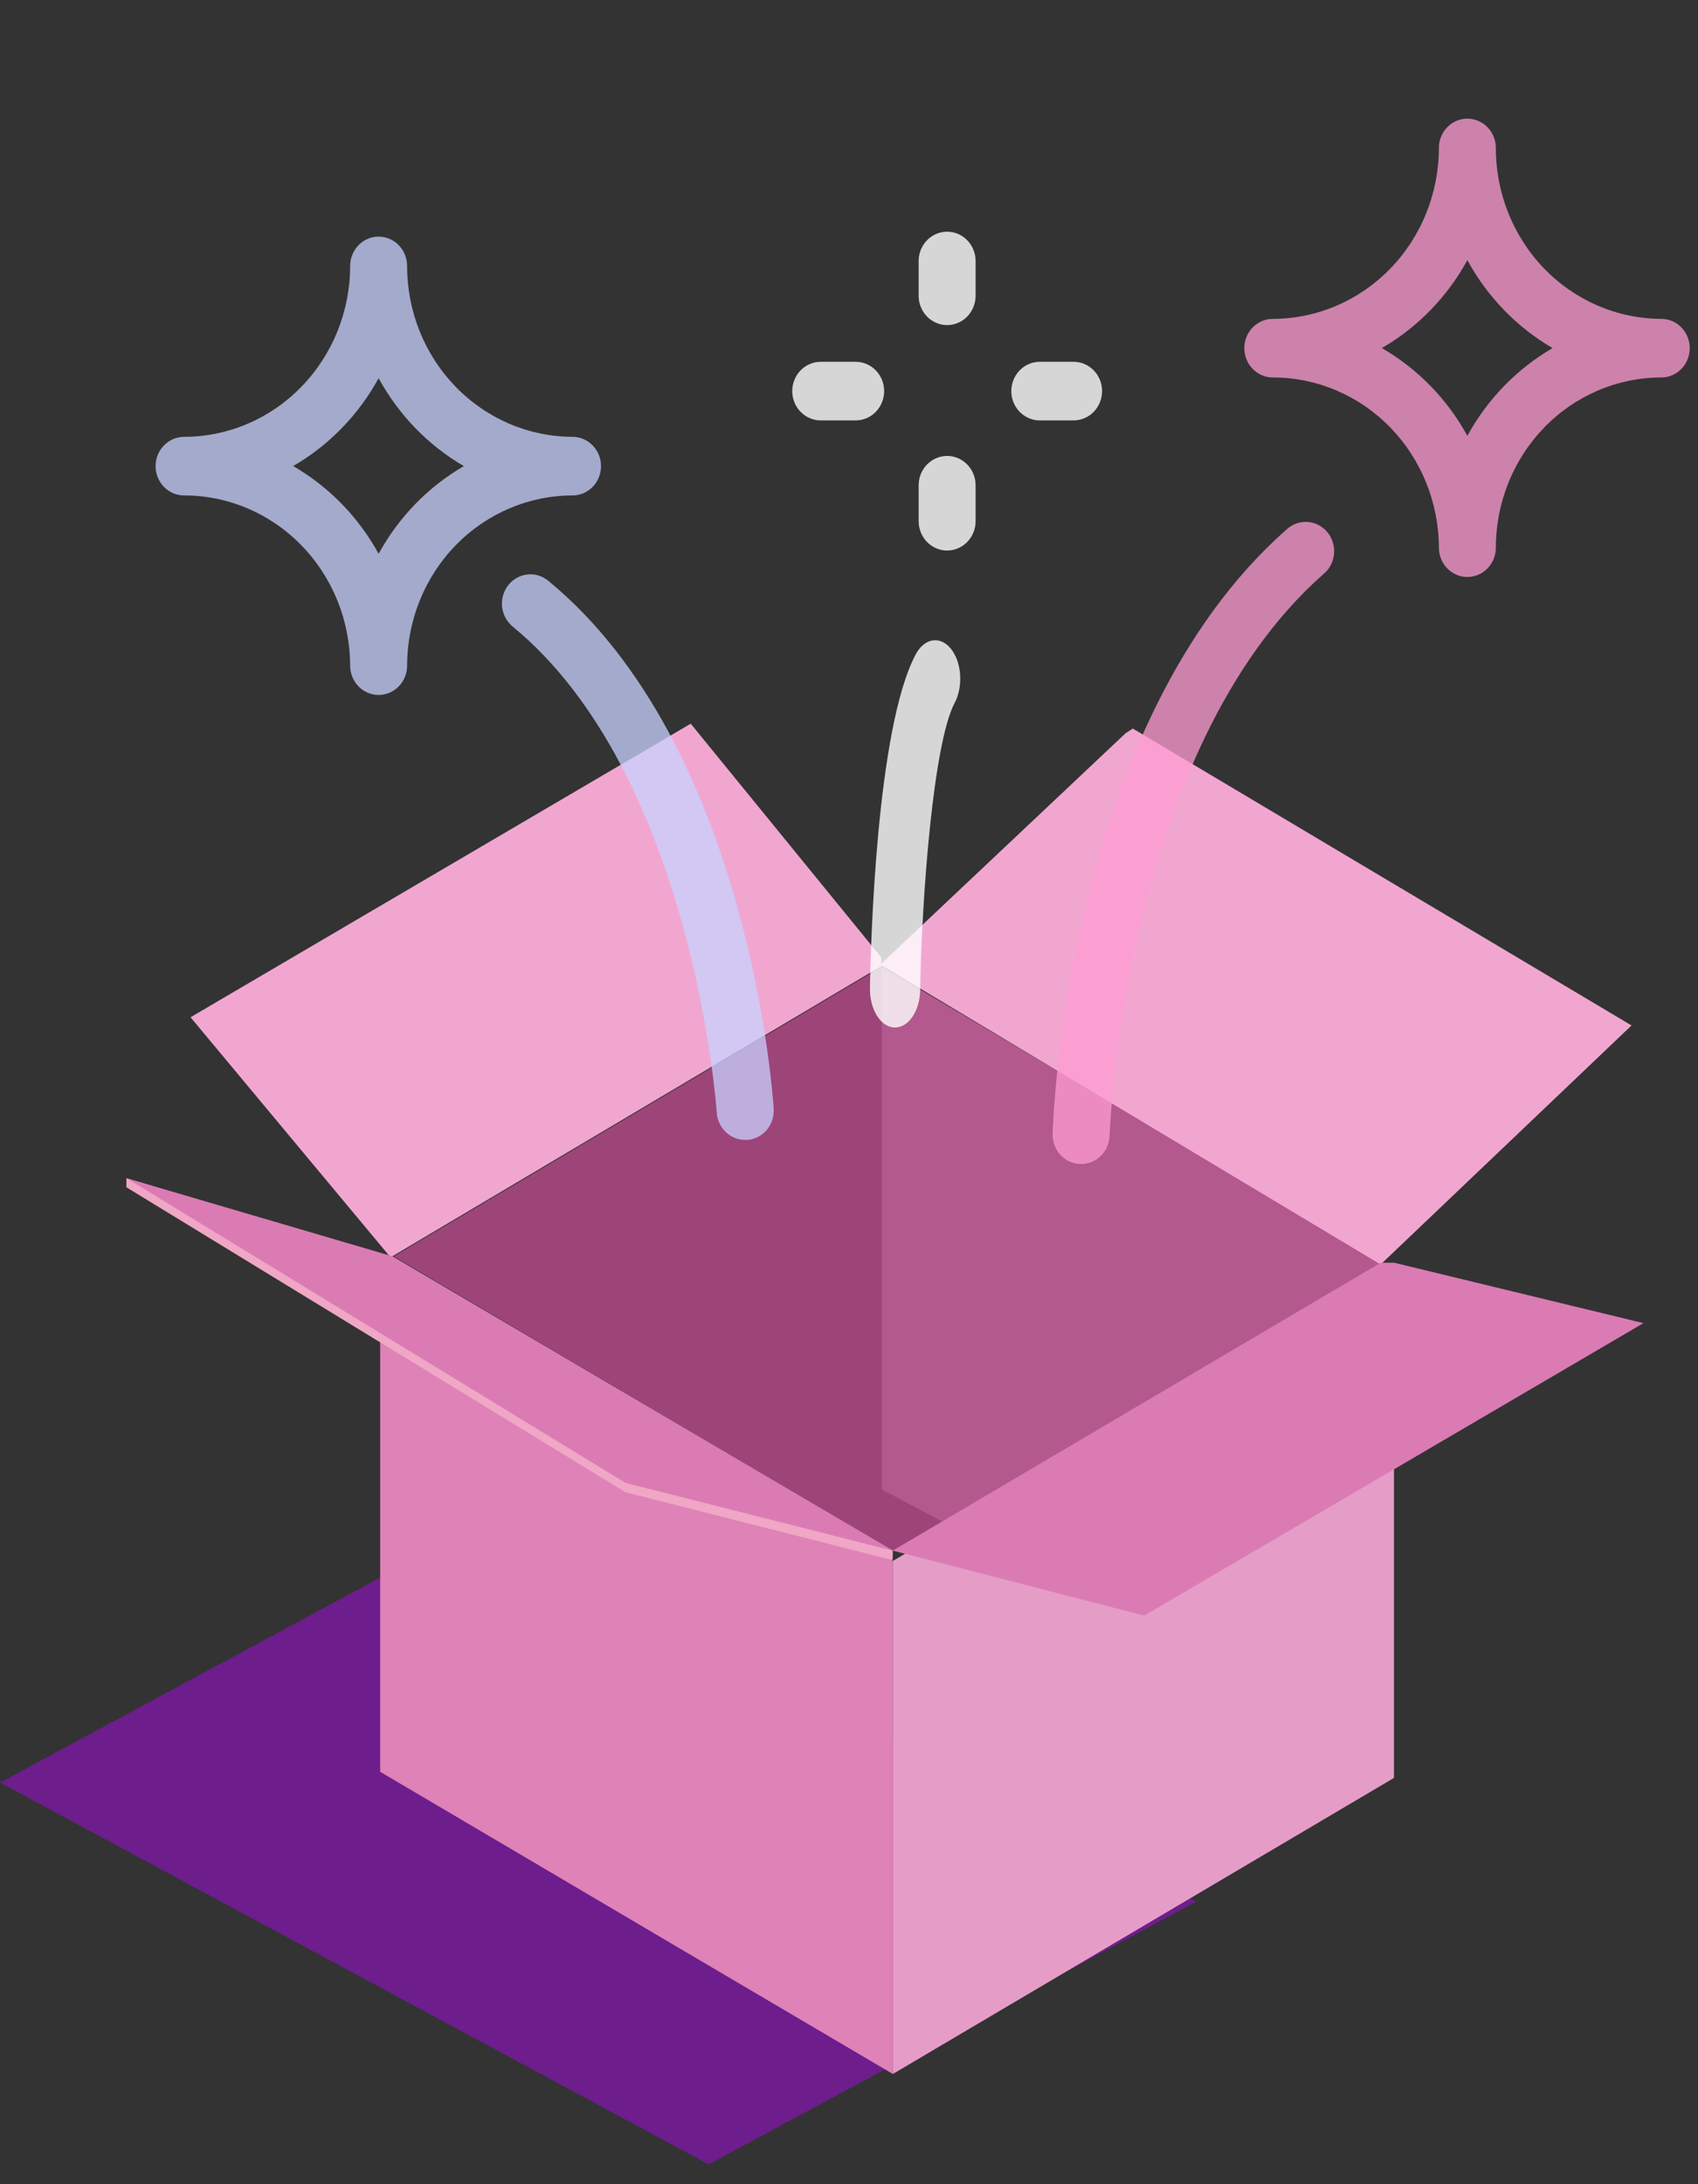 <svg width="70" height="90" viewBox="0 0 70 90" fill="none" xmlns="http://www.w3.org/2000/svg">
<rect x="0" y="0" width="70" height="90" fill="#333333" stroke="none"/>
<path d="M0 73.45L29.215 89.183L49.308 78.359L20.103 62.617L0 73.45Z" fill="#6D1D8C"/>
<path d="M36.348 39.838L16.234 51.769L36.803 63.908L56.917 52.046L36.348 39.838Z" fill="#9D4579"/>
<path d="M36.352 39.838V61.376L38.88 62.711L56.946 52.038L36.352 39.838Z" fill="#B3598E"/>
<path d="M36.806 64.31V85.458L27.735 80.117L24.06 77.949L15.672 73.007V51.764L24.06 56.749L27.735 58.926L36.806 64.31Z" fill="#DE82B8"/>
<path d="M36.805 64.321V85.46L57.466 73.26V52.043L36.805 64.321Z" fill="#E59DC8"/>
<path d="M7.855 41.916L16.1 51.809L36.332 39.809V39.453L28.475 29.82L7.855 41.916Z" fill="#F1A6D0"/>
<path d="M56.917 52.104L67.26 42.254L46.7 30.02L46.405 30.21L36.289 39.748L56.917 52.104Z" fill="#F1A6D0"/>
<path d="M5.211 48.549L16.136 51.844L36.806 63.896L36.798 64.286L25.78 61.486L5.211 48.922V48.549Z" fill="#F0A6C5"/>
<path d="M16.178 51.766L5.219 48.549L25.788 61.104L36.814 63.896L16.178 51.766Z" fill="#DB7BB4"/>
<path d="M56.918 52.031L36.805 63.893L47.173 66.572L67.751 54.52L57.475 52.031H56.918Z" fill="#DB7BB4"/>
<path opacity="0.75" d="M44.57 47.964H44.534C44.38 47.96 44.228 47.924 44.087 47.859C43.947 47.794 43.82 47.701 43.714 47.585C43.608 47.47 43.526 47.334 43.471 47.185C43.416 47.037 43.39 46.879 43.395 46.721C43.416 46.033 43.996 29.788 53.03 21.825C53.146 21.714 53.282 21.629 53.431 21.575C53.58 21.52 53.738 21.497 53.895 21.506C54.053 21.515 54.207 21.558 54.349 21.63C54.49 21.702 54.616 21.803 54.719 21.926C54.821 22.049 54.899 22.193 54.946 22.348C54.994 22.503 55.011 22.666 54.995 22.827C54.98 22.989 54.934 23.146 54.858 23.288C54.783 23.431 54.68 23.557 54.556 23.658C46.316 30.923 45.751 46.636 45.742 46.794C45.733 47.108 45.605 47.405 45.386 47.623C45.168 47.842 44.875 47.964 44.57 47.964Z" fill="#FF9CD3"/>
<path opacity="0.75" d="M30.722 46.97C30.424 46.971 30.136 46.854 29.918 46.645C29.7 46.435 29.568 46.148 29.548 45.842C29.54 45.703 28.569 31.922 21.131 25.814C21.01 25.714 20.91 25.592 20.836 25.453C20.762 25.314 20.715 25.161 20.698 25.003C20.682 24.846 20.695 24.686 20.738 24.534C20.782 24.382 20.853 24.239 20.95 24.116C21.046 23.992 21.166 23.889 21.301 23.813C21.436 23.737 21.584 23.689 21.738 23.671C21.891 23.654 22.046 23.668 22.194 23.712C22.342 23.757 22.48 23.831 22.601 23.93C30.855 30.708 31.856 45.079 31.895 45.688C31.915 46.007 31.811 46.322 31.606 46.562C31.401 46.803 31.111 46.95 30.801 46.971L30.722 46.97Z" fill="#C9D1FF"/>
<path opacity="0.8" d="M36.9 42.338H36.871C36.596 42.327 36.336 42.149 36.147 41.844C35.958 41.539 35.856 41.131 35.864 40.711C35.894 38.952 36.126 30.021 37.749 26.965C37.922 26.639 38.173 26.432 38.446 26.389C38.719 26.346 38.992 26.471 39.205 26.737C39.418 27.003 39.553 27.387 39.581 27.805C39.609 28.224 39.527 28.642 39.354 28.968C38.487 30.6 38 36.866 37.934 40.795C37.927 41.208 37.815 41.6 37.621 41.888C37.428 42.176 37.169 42.337 36.9 42.338Z" fill="white"/>
<path opacity="0.8" d="M39.045 13.395C38.734 13.395 38.435 13.268 38.215 13.042C37.995 12.815 37.871 12.508 37.871 12.188V10.754C37.871 10.434 37.995 10.127 38.215 9.901C38.435 9.674 38.734 9.547 39.045 9.547C39.356 9.547 39.655 9.674 39.875 9.901C40.095 10.127 40.219 10.434 40.219 10.754V12.188C40.219 12.508 40.095 12.815 39.875 13.042C39.655 13.268 39.356 13.395 39.045 13.395Z" fill="white"/>
<path opacity="0.8" d="M39.045 22.685C38.734 22.685 38.435 22.558 38.215 22.331C37.995 22.105 37.871 21.798 37.871 21.477V19.995C37.871 19.674 37.995 19.367 38.215 19.141C38.435 18.914 38.734 18.787 39.045 18.787C39.356 18.787 39.655 18.914 39.875 19.141C40.095 19.367 40.219 19.674 40.219 19.995V21.477C40.219 21.798 40.095 22.105 39.875 22.331C39.655 22.558 39.356 22.685 39.045 22.685Z" fill="white"/>
<path opacity="0.8" d="M44.259 17.323H42.865C42.554 17.323 42.255 17.196 42.035 16.97C41.815 16.743 41.691 16.436 41.691 16.116C41.691 15.796 41.815 15.488 42.035 15.262C42.255 15.035 42.554 14.908 42.865 14.908H44.259C44.57 14.908 44.869 15.035 45.089 15.262C45.309 15.488 45.433 15.796 45.433 16.116C45.433 16.436 45.309 16.743 45.089 16.97C44.869 17.196 44.57 17.323 44.259 17.323Z" fill="white"/>
<path opacity="0.8" d="M35.275 17.323H33.834C33.523 17.323 33.224 17.196 33.004 16.97C32.784 16.743 32.66 16.436 32.66 16.116C32.66 15.796 32.784 15.488 33.004 15.262C33.224 15.035 33.523 14.908 33.834 14.908H35.275C35.586 14.908 35.885 15.035 36.105 15.262C36.325 15.488 36.449 15.796 36.449 16.116C36.449 16.436 36.325 16.743 36.105 16.97C35.885 17.196 35.586 17.323 35.275 17.323Z" fill="white"/>
<path opacity="0.75" d="M60.492 23.775C60.18 23.775 59.882 23.648 59.662 23.421C59.441 23.195 59.318 22.887 59.318 22.567C59.312 20.704 58.588 18.919 57.304 17.604C56.02 16.29 54.282 15.552 52.471 15.554C52.16 15.554 51.861 15.427 51.641 15.2C51.421 14.974 51.297 14.666 51.297 14.346C51.297 14.026 51.421 13.719 51.641 13.492C51.861 13.266 52.16 13.139 52.471 13.139C54.286 13.136 56.026 12.394 57.31 11.073C58.593 9.753 59.316 7.963 59.318 6.096C59.318 5.776 59.441 5.469 59.662 5.242C59.882 5.016 60.18 4.889 60.492 4.889C60.803 4.889 61.102 5.016 61.322 5.242C61.542 5.469 61.666 5.776 61.666 6.096C61.664 7.96 62.382 9.747 63.66 11.068C64.939 12.388 66.674 13.133 68.486 13.139C68.797 13.139 69.096 13.266 69.316 13.492C69.536 13.719 69.659 14.026 69.659 14.346C69.659 14.666 69.536 14.974 69.316 15.2C69.096 15.427 68.797 15.554 68.486 15.554C66.678 15.556 64.944 16.295 63.666 17.61C62.387 18.925 61.668 20.708 61.666 22.567C61.666 22.887 61.542 23.195 61.322 23.421C61.102 23.648 60.803 23.775 60.492 23.775ZM56.97 14.344C58.443 15.195 59.661 16.444 60.492 17.957C61.321 16.445 62.536 15.196 64.005 14.344C62.535 13.489 61.32 12.236 60.492 10.721C59.66 12.237 58.441 13.49 56.966 14.344H56.97Z" fill="#FF9CD3"/>
<path opacity="0.75" d="M15.609 28.636C15.297 28.636 14.999 28.509 14.779 28.282C14.559 28.056 14.435 27.749 14.435 27.428C14.429 25.565 13.705 23.78 12.421 22.466C11.138 21.151 9.4 20.413 7.588 20.415C7.277 20.415 6.978 20.288 6.758 20.061C6.538 19.835 6.414 19.528 6.414 19.207C6.414 18.887 6.538 18.58 6.758 18.354C6.978 18.127 7.277 18 7.588 18C9.403 17.998 11.144 17.256 12.427 15.935C13.711 14.615 14.433 12.825 14.435 10.958C14.435 10.637 14.559 10.33 14.779 10.104C14.999 9.877 15.297 9.75 15.609 9.75C15.92 9.75 16.219 9.877 16.439 10.104C16.659 10.33 16.783 10.637 16.783 10.958C16.781 12.821 17.498 14.609 18.777 15.929C20.055 17.25 21.791 17.994 23.603 18C23.914 18 24.213 18.127 24.433 18.354C24.653 18.58 24.777 18.887 24.777 19.207C24.777 19.528 24.653 19.835 24.433 20.061C24.213 20.288 23.914 20.415 23.603 20.415C21.795 20.417 20.061 21.157 18.783 22.471C17.504 23.786 16.785 25.569 16.783 27.428C16.783 27.749 16.659 28.056 16.439 28.282C16.219 28.509 15.92 28.636 15.609 28.636ZM12.087 19.206C13.56 20.056 14.778 21.306 15.609 22.819C16.437 21.307 17.652 20.057 19.123 19.206C17.652 18.351 16.437 17.099 15.609 15.584C14.778 17.1 13.558 18.353 12.083 19.206H12.087Z" fill="#C9D1FF"/>
</svg>
